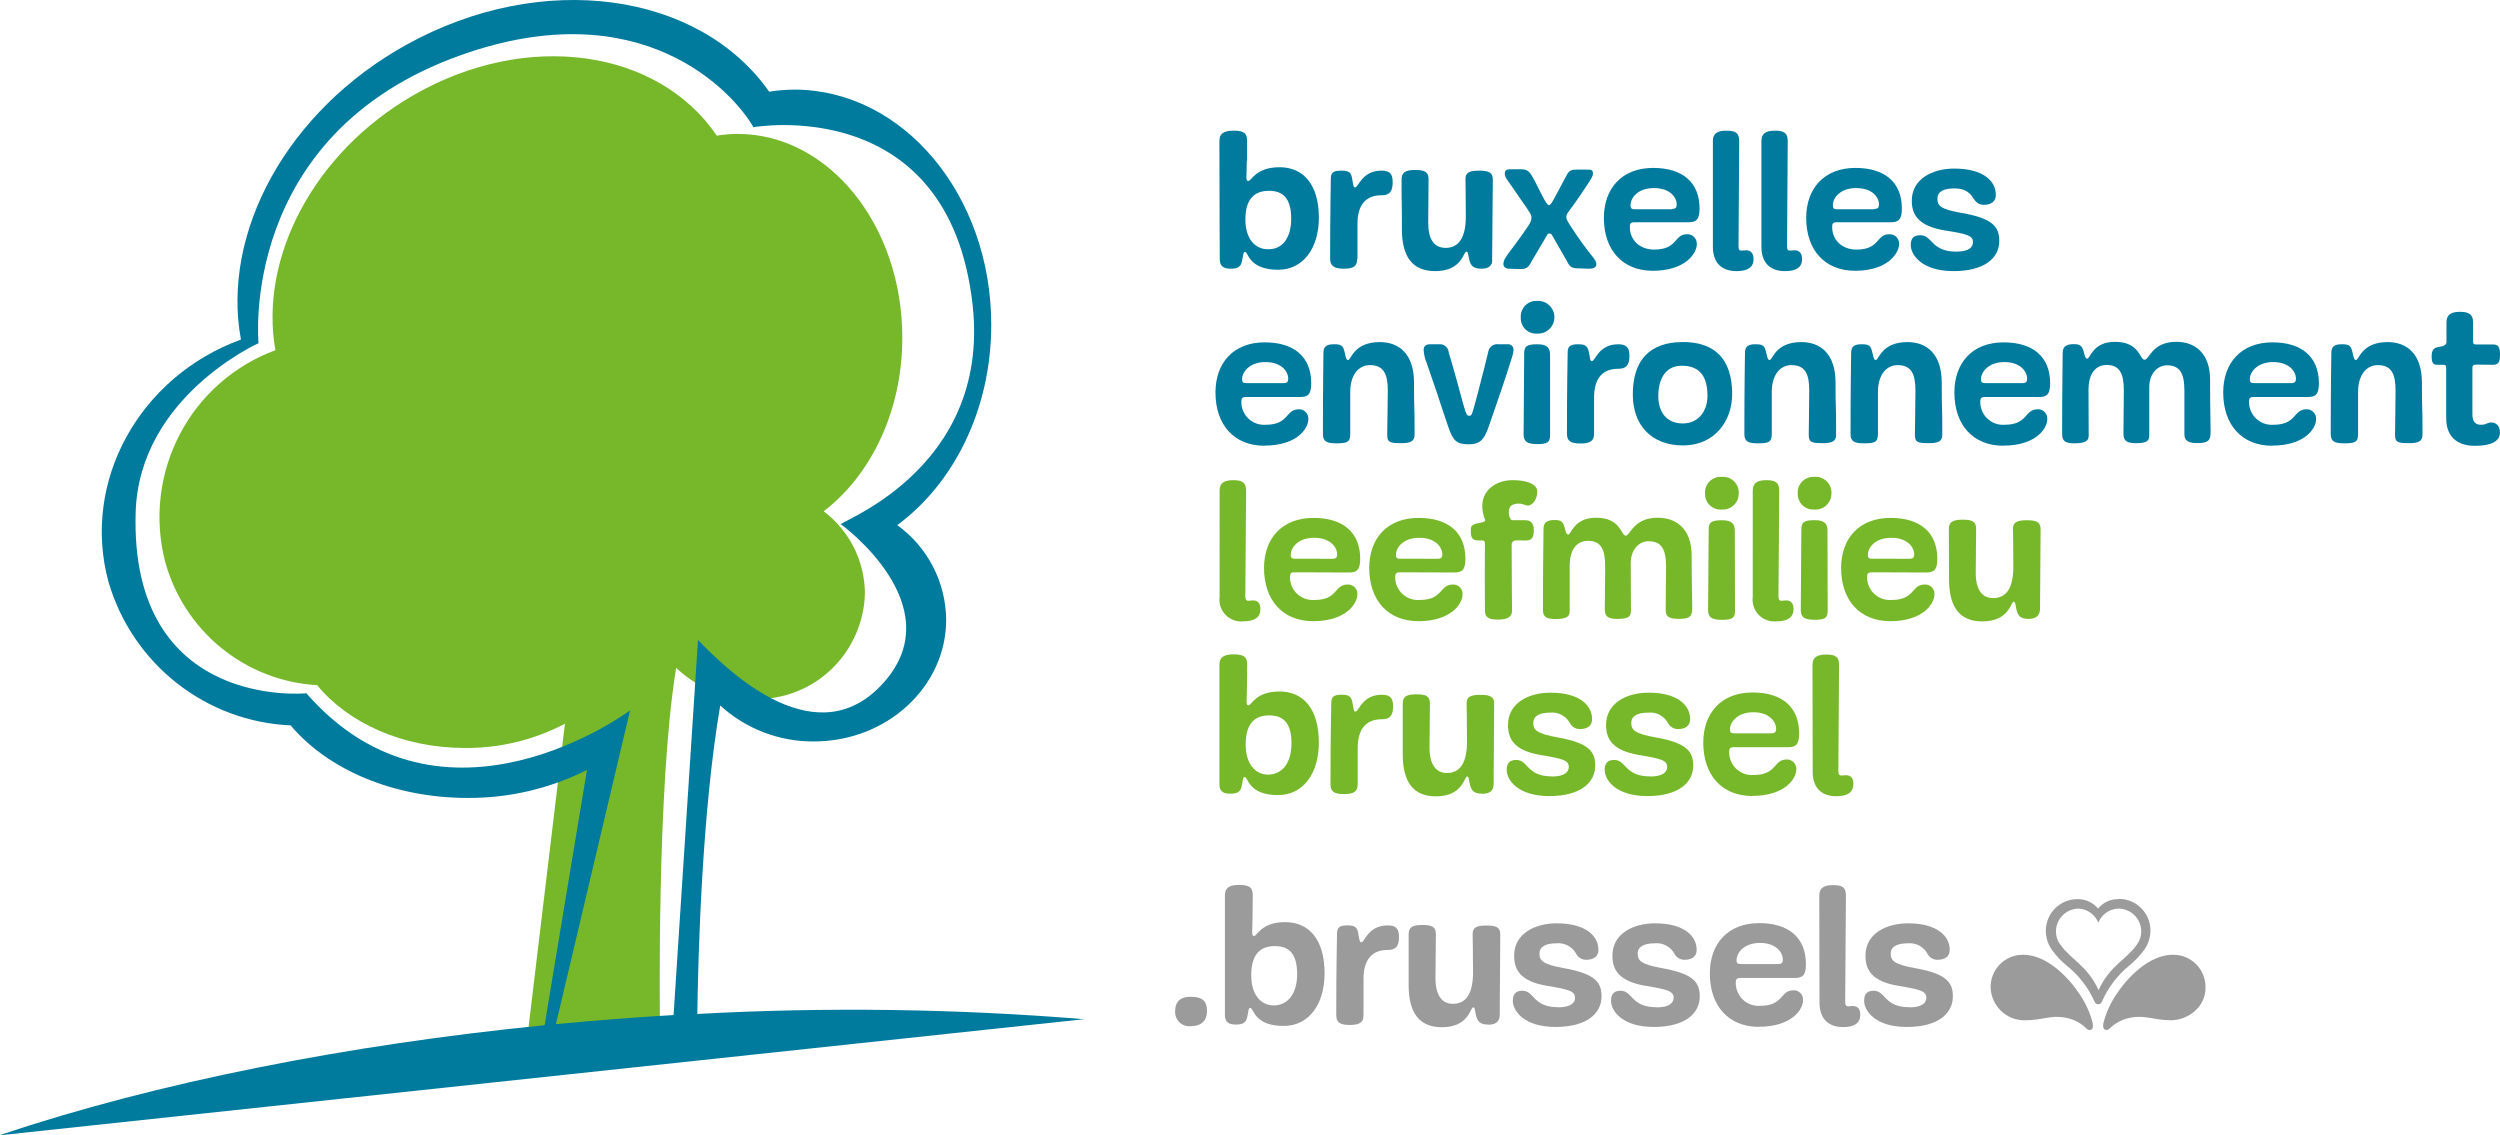 <?xml version="1.0" encoding="UTF-8"?>
<svg id="a" data-name="Calque 1" xmlns="http://www.w3.org/2000/svg" viewBox="0 0 4816.98 2187.36">
  <g>
    <path d="M1587.33,984.84c90.69-69.19,151.26-192.77,151.26-334.27,0-216.79-142.05-392.5-317.18-392.5-13.47.06-26.94,1.17-40.23,3.39-113.13-166.83-365.56-203.73-583.46-78.68-194.18,111.37-298.51,315.08-267.07,492.01-79.29,29.23-144.9,86.89-184.07,161.77-39.33,75.1-49.58,162.07-28.78,244.25,17.66,65.74,55.51,124.28,108.22,167.35,52.54,42.93,117.32,68.13,185.06,71.99,59.31,72.55,164.46,121.05,284.92,121.05,67.06.5,133.2-15.58,192.54-46.81l-70.82,590.5,253.89-9.93s-6.92-457.83,31.2-688.15c40.57,38.74,94.55,60.28,150.64,60.13,55.12,1.39,108.52-19.26,148.36-57.38,40-38.27,63.25-90.8,64.69-146.14-.21-30.61-7.42-60.76-21.09-88.15-13.63-27.31-33.37-51.13-57.67-69.59" fill="#76b82a"/>
    <path d="M1343.6,1953.69c1.66-113.28,8.78-388.22,44.13-594.33,49.28,45.01,113.73,69.75,180.47,69.26,140.75,0,254.9-105.28,254.9-234.72-.4-35.65-9.14-70.72-25.51-102.4-16.36-31.6-39.91-58.9-68.78-79.7,108.52-79.8,181.12-222.53,181.12-385.92,0-250.29-170.04-453.22-379.78-453.22-16.1.15-32.2,1.46-48.12,3.97C1346.55-15.96,1044.55-58.49,783.58,85.94c-232.12,128.42-357.19,363.78-319.33,568.36-195.32,70.96-308.44,273.69-254.9,467.98,22.65,76.8,68.64,144.66,131.59,194.15,62.73,49.32,139.36,77.73,219.08,81.23,70.7,84.2,196.77,139.79,340.89,139.79,79.82.52,158.65-17.94,230.02-53.9l-81.57,491.8c-378.06,37.68-745.51,109.66-1049.36,211.6l.41.41,2088.5-223.58c-247.91-20.22-496.92-23.63-745.31-10.09ZM1071.14,1973.28l142.85-604.41-.03-.03s-360.33,268.61-623.6-33.05c0,0-340.47,34.3-328.98-348.63,6.71-222.94,236.76-325.89,236.76-325.89,0,0-39.96-401.42,388.94-554.72,349.87-125.05,526.37,71.98,564.63,138.53,0,0,376.43-67.16,422.22,341.67,36.81,327.35-278.53,425.22-252.83,424,0,0,212.02,154.08,83.65,302.09-128.39,147.98-299.68-17.06-359.9-79.8l-47.01,722.74c-75.72,4.43-151.42,10.35-226.7,17.5Z" fill="#007a9d"/>
  </g>
  <g>
    <polygon points="2436.4 858.88 2436.4 858.86 2436.42 858.86 2436.4 858.88" fill="#007a9d"/>
    <path d="M2502.7,788.56c-26.26,0-18.3,29.87-64.15,29.87-12.1.86-24.01-3.36-32.87-11.66-8.87-8.36-13.89-20.01-13.86-32.2,0-5.98.62-9.67,8.72-9.67h104.72c14.26,0,21.21-4.31,21.21-26.44,0-50.46-32.59-78.82-89.66-78.82-60.75,0-94.85,40.03-94.85,96.49,0,62.93,36.24,102.72,94.44,102.73v-.25c61.88,0,84.49-32.41,84.49-50.85.36-5.04-1.4-9.99-4.88-13.65-3.45-3.66-8.29-5.68-13.31-5.55ZM2438.18,697.64c31.34,0,43.97,18.44,43.97,32.06,0,5.85-2.15,8.51-9.09,8.51h-71.74c-6.57,0-8.08-2.29-8.08-7.75,0-12.96,13.63-32.81,44.95-32.81Z" fill="#007a9d"/>
    <path d="M2700,853.81c-20.96,0-27.14-1.02-27.14-15.76,0-6.62,1.13-67.14,1.13-85.44,0-32.81-8.45-49.09-34.47-49.09-21.59,0-37.89,18.44-37.89,52.01v80.6c0,16.28-6.2,18.05-27.41,18.05-17.93,0-25.26-3.7-25.26-17.67,0-97.53,1-144.05,1-156.13s4.81-17.05,20.2-17.05,17.95,2.68,21.22,17.68c2.15,10.8,3.66,12.72,5.81,12.72,6.57,0,10.6-34.59,61.51-34.59,37.01,0,65.81,22.76,65.81,78.06,0,58.62,1.13,34.96,1.13,99.82,0,12.72-6.57,16.91-25.89,16.91l.25-.12Z" fill="#007a9d"/>
    <path d="M2904.23,663.35c4.91-.77,9.68,2.05,11.38,6.73.56,1.5.77,3.11.62,4.7-.1,3.78-.83,7.52-2.15,11.06-3.66,11.06-6.57,22.51-23.11,70.81-15.66,46.04-18.56,53.42-22.99,66.63-8.84,25.43-17.93,32.81-37.89,32.81-24.5,0-30.68-7.75-39.53-33.57-4.3-12.72-5.44-15.38-22.62-67.76-6.94-20.98-14.65-41.96-18.69-54.55-3.63-8.28-5.72-17.16-6.18-26.19,0-5.85,3.28-10.67,12-10.67h17.54c4.54-.51,9.09.86,12.59,3.79,3.54,2.91,5.75,7.14,6.11,11.71,3.66,12.72,7.33,23.9,15.02,52.01,18.69,68.15,17.93,70.3,25.26,70.3,4.79,0,5.43-5.46,15.41-41.96,8.7-33.18,16.79-65.22,20.45-80.72.6-4.71,3.07-8.98,6.85-11.85,3.78-2.84,8.56-4.02,13.23-3.28,0,0,16.68,0,16.68,0Z" fill="#007a9d"/>
    <path d="M2962.07,642.74c-12.85,1.15-24.93-6.29-29.7-18.28-1.57-3.88-2.29-8.04-2.13-12.22-1.13-13.23,6.56-25.63,18.92-30.49,4-1.55,8.26-2.2,12.54-1.94,8.64-.56,17.12,2.51,23.41,8.47,12.7,11.96,13.3,31.94,1.34,44.64-3.38,3.59-7.55,6.33-12.18,8.02-4.02,1.46-8.31,2.07-12.58,1.8,0,0,.37,0,.37,0Z" fill="#007a9d"/>
    <path d="M2962.32,855.69c-20.45,0-26.65-5.2-26.65-19.2,0-9.51,1.14-134.38,1.14-154.72,0-13.6,3.66-18.44,25.26-18.44,19.08,0,24.62,7.01,24.62,20.73v153.98c0,13.6-4.3,17.67-25.26,17.67l.88-.02Z" fill="#007a9d"/>
    <path d="M3071.44,835.12c0,12.7-5.18,19.45-26.02,19.45s-26.26-5.85-26.26-19.45c0-97.65,1.39-143.04,1.39-155.49s4.79-16.29,20.2-16.29,18.93,4.09,21.21,18.07c2.27,13.99,2.91,14.36,5.44,14.36,6.31,0,12.63-32.41,50.52-32.41,15.02,0,21.59,5.58,21.59,21.74,0,13.74-2.52,25.43-21.22,25.43-30.68,0-46.85,18.42-46.85,55.68,0,0,0,68.92,0,68.92Z" fill="#007a9d"/>
    <path d="M3240.94,659.02c-62.66.63-94.85,35.35-94.85,100.94,0,60.15,36.62,98.29,97,98.29s94.46-46.78,94.46-99.05c0-67.78-33.98-100.82-96.61-100.18ZM3242.06,815.9c-31.95,0-46.85-23.13-46.85-53.02s11.99-58.23,45.34-58.23c38.78,0,49.38,26.19,49.38,58.23,0,27.6-15.92,53.02-47.87,53.02Z" fill="#007a9d"/>
    <path d="M3512.08,853.81c-20.84,0-27.02-1.02-27.02-15.76,0-6.62,1-67.14,1-85.44,0-32.81-8.33-49.09-34.35-49.09-21.59,0-37.89,18.44-37.89,52.01v80.6c0,16.28-6.32,18.05-27.53,18.05-17.93,0-25.26-3.7-25.26-17.67,0-97.53,1.13-144.05,1.13-156.13s4.81-17.05,20.08-17.05,17.95,2.68,21.22,17.68c2.27,10.8,3.66,12.72,5.94,12.72,6.57,0,10.6-34.59,61.51-34.59,36.88,0,65.81,22.76,65.81,78.06,0,58.62,1.13,34.96,1.13,99.82,0,12.72-6.57,16.91-26.02,16.91l.25-.12Z" fill="#007a9d"/>
    <path d="M3716.68,853.81c-20.84,0-27.02-1.02-27.02-15.76,0-6.62,1-67.14,1-85.44,0-32.81-8.33-49.09-34.35-49.09-21.59,0-37.89,18.44-37.89,52.01v80.6c0,16.28-6.32,18.05-27.53,18.05-17.93,0-25.26-3.7-25.26-17.67,0-97.53,1.13-144.05,1.13-156.13s4.81-17.05,20.08-17.05,17.95,2.68,21.22,17.68c2.27,10.8,3.66,12.72,5.94,12.72,6.57,0,10.6-34.59,61.38-34.59,37.01,0,65.93,22.76,65.93,78.06,0,58.62,1.13,34.96,1.13,99.82,0,12.72-6.57,16.91-26.02,16.91l.25-.12Z" fill="#007a9d"/>
    <path d="M3926.34,788.56c-26.14,0-18.2,29.87-64.05,29.87-12.1.86-24.01-3.37-32.87-11.66-8.88-8.35-13.89-20.01-13.86-32.2,0-5.98.63-9.67,8.72-9.67h104.7c14.28,0,21.23-4.31,21.23-26.44,0-50.46-32.59-78.82-89.68-78.82-60.75,0-94.85,40.03-94.85,96.49,0,62.93,36.25,102.73,94.48,102.73v-.25c61.88,0,84.48-32.41,84.48-50.85.19-2.5-.16-5.02-1-7.38-2.57-7.29-9.57-12.07-17.29-11.82ZM3861.92,697.64c31.32,0,43.95,18.44,43.95,32.06,0,5.85-2.15,8.51-9.09,8.51h-71.74c-6.57,0-8.08-2.29-8.08-7.75,0-12.96,13.65-32.81,44.96-32.81Z" fill="#007a9d"/>
    <path d="M4024.47,839.17c0,8.38-3.28,15.01-27.41,15.01-15.02,0-23.74-2.92-23.74-16.91,0-98.41,1.02-144.43,1.02-156.52s5.55-17.67,21.59-17.67c13.51,0,16.54,4.32,19.82,17.91,2.15,9.28,3.93,10.04,6.2,10.04,5.43,0,10.23-32.41,53.04-32.41,48,0,47.63,34.58,57.09,34.58s13.9-34.58,61.51-34.58c33.98,0,64.8,20.22,64.8,73.24,0,58.6,1,76.27,1,100.94,0,15.89-5.06,20.98-25.26,20.98s-25.26-5.85-25.26-18.05v-83.14c0-33.2-8.72-48.7-33.59-48.7-16.8,0-34.1,14.36-34.1,42.33v89c0,11.7,0,18.69-25.26,18.69-17.56,0-24.5-3.93-24.5-18.32,0-6.73.76-64.45.76-82.89,0-33.18-8.08-49.44-32.97-49.44-20.47,0-35.1,15.13-35.1,48.31l.37,87.59h0Z" fill="#007a9d"/>
    <path d="M4444.28,788.56c-26.14,0-18.3,29.87-64.02,29.87-12.12.85-24.04-3.38-32.92-11.66-8.88-8.36-13.92-20.01-13.94-32.2,0-5.98.76-9.67,8.84-9.67h104.58c14.26,0,21.21-4.31,21.21-26.44,0-50.46-32.58-78.82-89.53-78.82-60.76,0-94.85,40.03-94.85,96.49,0,62.93,36.25,102.73,94.47,102.73v-.25c61.75,0,84.49-32.41,84.49-50.85.35-5.05-1.46-10.01-4.97-13.65-3.46-3.65-8.31-5.67-13.35-5.55ZM4379.86,697.64c31.33,0,43.96,18.44,43.96,32.06,0,5.85-2.15,8.51-9.23,8.51h-71.6c-6.69,0-8.08-2.29-8.08-7.75,0-12.96,13.64-32.81,44.95-32.81Z" fill="#007a9d"/>
    <path d="M4641.81,853.81c-20.85,0-27.04-1.02-27.04-15.76,0-6.62,1-67.14,1-85.44,0-32.81-8.33-49.09-34.35-49.09-21.59,0-37.89,18.44-37.89,52.01v80.6c0,16.28-6.18,18.05-27.41,18.05-17.93,0-25.26-3.7-25.26-17.67,0-97.53,1.14-144.05,1.14-156.13s4.79-17.05,20.08-17.05,17.93,2.68,21.21,17.68c2.27,10.8,3.66,12.72,5.94,12.72,6.57,0,10.62-34.59,61.38-34.59,37.01,0,65.93,22.76,65.93,78.06,0,58.62,1.13,34.96,1.13,99.82,0,12.72-6.55,16.91-26.02,16.91l.14-.12Z" fill="#007a9d"/>
    <path d="M4771.89,702.48c-7.33,0-8.08,2.17-8.08,7.64v87.35c0,13.99,4.81,20.96,16.42,20.96s11.38-4.44,20.22-4.44,16.42,6.34,16.42,19.59c0,16.26-16.05,25.42-47.87,25.42-37.89,0-55.69-20.61-55.69-53.39v-95.11c0-5.46-.63-7.63-5.06-7.63h-12.63c-7.06,0-10.36-3.43-10.36-16.66,0-9.51,3.03-15.76,11.75-17.28,12.63-1.92,16.8-4.46,16.8-10.3v-36.85c0-14.74,7.7-20.98,26.02-20.98s25.26,5.85,25.26,20.22v36.87c0,4.83,1.88,5.85,5.43,5.85h32.97c9.21,0,13.51,3.7,13.51,19.59s-3.91,19.57-14.53,19.57l-30.56-.39v-.02Z" fill="#007a9d"/>
  </g>
  <g>
    <path d="M4106.34,1736.75c-7.41-3.14-15.38-4.76-23.42-4.77l-.39.5c-15.47-.57-30.31,6.19-40.03,18.23-9.77-12-24.59-18.75-40.06-18.23-16.29.02-31.87,6.62-43.21,18.31-11.42,11.7-17.67,27.49-17.38,43.83.3,13.3,4.73,26.18,12.67,36.85,8.35,11.28,18.1,21.44,29.02,30.25,22.38,18.17,40.17,41.33,51.97,67.63,1.03,4.04,5.15,6.49,9.2,5.46,1.02-.26,1.96-.72,2.79-1.36,1.34-1.03,2.3-2.47,2.72-4.1,11.66-26.42,29.32-49.76,51.58-68.15,10.92-8.78,20.68-18.94,29.02-30.22,7.95-10.66,12.37-23.56,12.67-36.87.42-24.89-14.27-47.56-37.15-57.36ZM4117.01,1820.52c-21.92,30.24-51.84,39.94-73.51,87.28-21.67-47.34-51.45-57.06-73.37-87.28-5.67-7.28-8.75-16.27-8.75-25.53-.04-11.67,4.53-22.88,12.71-31.19,8.15-8.29,19.26-12.99,30.88-13.07,16.93.73,31.85,11.38,38.02,27.17,3.03-7.73,8.24-14.43,15.01-19.26,6.74-4.83,14.75-7.57,23.03-7.91h1c11.64.08,22.77,4.77,30.94,13.05,8.2,8.31,12.79,19.53,12.79,31.21-.07,9.26-3.15,18.21-8.75,25.53Z" fill="#9c9b9c"/>
    <path d="M4245.3,1879.02c-3.04-7.78-7.6-14.85-13.44-20.81-11.72-12.03-27.86-18.73-44.64-18.54v-.14c-47.27,0-89.73,45.69-110.63,78.21-10.82,16.29-18.83,34.27-23.7,53.2-1.66,7.92,0,11.1,2.53,12.76,2.98,1.7,6.75,1.06,8.99-1.54,10.99-10.97,25.03-18.35,40.3-21.18,28.02-5.87,44.73,4.84,78.7,4.84,30.67,0,66.16-24.11,66.16-62.39.21-8.34-1.24-16.65-4.28-24.43Z" fill="#9c9b9c"/>
    <path d="M4032.1,1970.95c-4.88-18.93-12.89-36.92-23.7-53.2-20.91-32.52-63.36-78.21-110.52-78.21v.14c-16.79-.19-32.92,6.51-44.64,18.54-11.79,12.06-18.18,28.39-17.71,45.25.8,17.02,8.15,33.05,20.51,44.72,12.32,11.64,28.71,17.98,45.66,17.68,33.85,0,50.71-10.73,78.7-4.86,15.24,2.83,29.27,10.21,40.3,21.18,2.25,2.59,6.01,3.23,8.99,1.54,2.42-1.66,4.06-4.85,2.42-12.76Z" fill="#9c9b9c"/>
    <path d="M3690.79,1865.55c-41.45-7.28-47.77-14.81-47.77-28.07s11.79-19.9,32.7-19.9c15.52-1.6,30.49,6.23,38.02,19.9,3.58,7.23,10.93,11.82,19,11.86,15.09,0,23.97-6.51,23.97-19.27,0-26.28-23.95-51.03-80.48-51.03-41.45,0-81.87,19.52-81.87,62.39,0,25.88,10.51,49.25,63.36,58.05,42.34,7.02,53.98,10.2,53.98,22.96,0,9.19-7.35,18.51-32.7,18.51l.12-.25c-49.17,0-45.5-31.78-68.94-31.78-12.94,0-18.38,6.77-18.38,19.53,0,18.49,20.66,50.27,82.26,50.27s88.71-26.92,88.71-58.82c0-26.16-11.03-43.51-71.99-54.35Z" fill="#9c9b9c"/>
    <path d="M3570.01,1938.39c-4.06,0-5.96.65-8.5.65-4.81,0-6.2-2.56-6.2-9.58,0-18.11,1.4-181.56,1.4-203.35,0-16.22-6.35-20.68-25.35-20.68s-25.98,7.14-25.98,19.9l.39,206.69c0,28.07,14.56,46.95,45.49,46.95,22.43,0,33.08-8.04,33.08-23.62,0-11.08-4.81-16.96-14.32-16.96Z" fill="#9c9b9c"/>
    <path d="M3455.69,1908.04c-26.23,0-18.24,29.98-64.25,29.98-12.16.85-24.12-3.39-33.03-11.71-8.91-8.38-13.97-20.07-13.99-32.31,0-5.99.76-9.7,8.88-9.7h105.06c14.32,0,21.28-4.33,21.28-26.53,0-50.66-32.7-79.12-89.96-79.12-60.97,0-95.19,40.2-95.19,96.85,0,63.15,36.36,103.08,94.8,103.08v-.25c61.97,0,84.79-32.54,84.79-51.03.37-5.07-1.42-10.07-4.94-13.75-3.49-3.67-8.38-5.68-13.45-5.51ZM3391.05,1816.8c31.45,0,44.12,18.5,44.12,32.17,0,5.87-2.16,8.54-9.14,8.54h-71.97c-6.6,0-8.12-2.3-8.12-7.78,0-13.01,13.69-32.93,45.11-32.93Z" fill="#9c9b9c"/>
    <path d="M3203.11,1865.55c-41.45-7.28-47.65-14.81-47.65-28.07s11.67-19.9,32.7-19.9c7.58-.82,15.23.64,21.98,4.17,6.78,3.55,12.35,9.02,16.03,15.73,3.65,7.23,11.04,11.8,19.14,11.86,15.07,0,23.82-6.51,23.82-19.27,0-26.28-23.82-51.03-80.35-51.03-41.58,0-82,19.52-82,62.39,0,25.88,11.01,49.25,64,58.05,42.19,7.02,53.98,10.2,53.98,22.96,0,9.19-7.35,18.51-32.7,18.51l-.49-.25c-49.32,0-45.64-31.78-69.08-31.78-12.94,0-18.38,6.77-18.38,19.53,0,18.49,20.66,50.27,82.26,50.27s88.71-26.92,88.71-58.82c0-26.16-11.03-43.51-71.99-54.35Z" fill="#9c9b9c"/>
    <path d="M3013.9,1865.55c-41.45-7.28-47.67-14.81-47.67-28.07s11.66-19.92,32.57-19.92c7.58-.78,15.22.7,21.97,4.24,6.76,3.55,12.34,8.99,16.05,15.67,3.63,7.25,11.03,11.84,19.14,11.86,14.96,0,23.83-6.51,23.83-19.27,0-26.28-23.83-51.03-80.48-51.03-41.45,0-81.87,19.52-81.87,62.39,0,25.88,10.52,49.25,63.36,58.05,42.34,7.02,54,10.2,54,22.96,0,9.19-7.35,18.51-32.7,18.51l.12-.25c-49.17,0-45.49-31.78-68.95-31.78-12.92,0-18.37,6.77-18.37,19.53,0,18.49,20.65,50.27,82.24,50.27s88.71-26.92,88.71-58.82c0-26.16-11.03-43.51-71.97-54.35Z" fill="#9c9b9c"/>
    <path d="M2863.58,1783.24c-19.51,0-26.11,4.47-26.11,16.33s.76,27.68.76,73.63c0,40.57-12.79,60.99-38.9,60.99-20.79,0-33.46-16.35-33.46-48.87,0-18.9.76-78.73.76-85.35,0-14.43-7.74-17.73-26.5-17.73-20.91,0-25.98,5.73-25.98,18.51v97.21c0,54.35,21.04,81.27,64,81.27,52.48,0,54.37-38.28,60.57-38.28,3.31,0,3.31,7.02,5.08,15.06,2.67,11.49,7.35,18.12,23.57,18.12l.25.25c15.47,0,22.06-6.87,22.06-19.52s1.01-132.31,1.01-154.5c0-13.67-7.6-17.11-27.11-17.11Z" fill="#9c9b9c"/>
    <path d="M2673.86,1783.01c-38.02,0-44.49,32.52-50.69,32.52-2.67,0-3.43-.37-5.58-14.4-2.16-14.04-5.96-18.14-21.28-18.14s-20.15,3.83-20.15,16.33-1.52,58.06-1.52,156.04c0,13.67,5.57,19.53,26.48,19.53s26.11-6.77,26.11-19.52v-69.16c0-37.38,16.1-55.89,47.02-55.89,18.63,0,21.29-11.72,21.29-25.51,0-16.21-6.72-21.81-21.67-21.81Z" fill="#9c9b9c"/>
    <path d="M2476.14,1776.75c-46.25,0-53.61,26.67-59.81,26.67-2.91,0-3.68-1.93-3.68-8.17s.77-12.27.77-31c-.01,0,.37-38.53.37-38.53,0-12.9-2.93-20.68-26.11-20.68-20.91,0-27.5,6.64-27.5,20.68v229.65c0,12.11,4.82,18.76,20.9,18.76,12.55,0,19.76-2.94,22.06-14.3,2.92-15.19,2.53-17.85,5.83-17.85,6.99,0,6.6,34.81,64.26,34.81,48.9,0,78.95-41.83,78.95-101.29,0-65.07-29.78-98.75-76.04-98.75ZM2454.22,1937.26c-25.73,0-43.36-21.83-43.36-58.07,0-42.47,19.01-56.26,45.52-56.26s42.95,13.77,42.95,53.72-19.39,60.61-45.11,60.61Z" fill="#9c9b9c"/>
    <path d="M2293.64,1920.54c-17.62,0-29.41,8.16-29.41,27.8-.49,8.12,2.65,16.04,8.58,21.62,5.87,5.57,13.93,8.23,21.97,7.23,18.14,0,30.81-8.94,30.81-28.85,0-17.73-6.59-27.8-31.94-27.8Z" fill="#9c9b9c"/>
  </g>
  <g>
    <path d="M3556.79,1493.65c-4.06,0-5.94.65-8.48.65-4.8,0-6.19-2.56-6.19-9.56,0-18.07,1.39-181.17,1.39-202.91,0-16.19-6.34-20.63-25.29-20.63s-25.93,7.12-25.93,19.86l.39,206.25c0,28.01,14.53,46.85,45.39,46.85,22.38,0,33-8.02,33-23.56,0-11.06-4.8-16.93-14.29-16.93Z" fill="#76b82a"/>
    <path d="M3442.71,1463.36c-26.17,0-18.2,29.92-64.11,29.92-12.13.85-24.07-3.38-32.96-11.68-8.89-8.36-13.94-20.03-13.96-32.24,0-5.98.76-9.68,8.86-9.68h104.83c14.29,0,21.23-4.32,21.23-26.47,0-50.55-32.63-78.95-89.77-78.95-60.84,0-94.98,40.11-94.98,96.64,0,63.01,36.28,102.86,94.6,102.86v-.25c61.84,0,84.61-32.47,84.61-50.92.37-5.06-1.42-10.05-4.93-13.72-3.48-3.66-8.36-5.67-13.42-5.5ZM3378.21,1372.32c31.38,0,44.02,18.46,44.02,32.1,0,5.86-2.16,8.52-9.12,8.52h-71.81c-6.59,0-8.1-2.3-8.1-7.76,0-12.98,13.66-32.86,45.01-32.86Z" fill="#76b82a"/>
    <path d="M3190.68,1420.96c-41.36-7.26-47.55-14.78-47.55-28.01s11.64-19.86,32.63-19.86c7.56-.82,15.19.63,21.94,4.16,6.77,3.54,12.33,9,16,15.69,3.64,7.21,11.02,11.78,19.1,11.84,15.04,0,23.77-6.5,23.77-19.23,0-26.23-23.77-50.92-80.17-50.92-41.49,0-81.82,19.47-81.82,62.26,0,25.82,10.99,49.14,63.86,57.92,42.1,7.01,53.86,10.18,53.86,22.91,0,9.17-7.34,18.47-32.63,18.47l-.49-.25c-49.21,0-45.54-31.71-68.93-31.71-12.91,0-18.34,6.75-18.34,19.49,0,18.45,20.61,50.16,82.08,50.16s88.52-26.86,88.52-58.7c0-26.1-11.01-43.42-71.84-54.23Z" fill="#76b82a"/>
    <path d="M3001.88,1420.96c-41.36-7.26-47.57-14.78-47.57-28.01s11.64-19.87,32.5-19.87c7.56-.78,15.19.7,21.92,4.23,6.75,3.54,12.31,8.98,16.01,15.64,3.62,7.24,11.01,11.81,19.1,11.84,14.92,0,23.78-6.5,23.78-19.23,0-26.23-23.78-50.92-80.3-50.92-41.36,0-81.7,19.47-81.7,62.26,0,25.82,10.5,49.14,63.23,57.92,42.24,7.01,53.88,10.18,53.88,22.91,0,9.17-7.34,18.47-32.63,18.47l.12-.25c-49.07,0-45.39-31.71-68.8-31.71-12.9,0-18.33,6.75-18.33,19.49,0,18.45,20.6,50.16,82.07,50.16s88.52-26.86,88.52-58.7c0-26.1-11-43.42-71.82-54.23Z" fill="#76b82a"/>
    <path d="M2851.89,1338.83c-19.47,0-26.05,4.46-26.05,16.3s.76,27.62.76,73.47c0,40.48-12.77,60.85-38.82,60.85-20.74,0-33.39-16.32-33.39-48.77,0-18.86.76-78.56.76-85.17,0-14.39-7.72-17.69-26.44-17.69-20.87,0-25.93,5.71-25.93,18.47v97c0,54.23,20.99,81.1,63.86,81.1,52.37,0,54.25-38.2,60.44-38.2,3.3,0,3.3,7,5.07,15.02,2.66,11.47,7.34,18.08,23.52,18.08l.25.25c15.44,0,22.01-6.86,22.01-19.47s1.01-132.03,1.01-154.16c0-13.64-7.58-17.08-27.06-17.08Z" fill="#76b82a"/>
    <path d="M2662.57,1338.6c-37.94,0-44.4,32.45-50.58,32.45-2.66,0-3.42-.37-5.57-14.37-2.15-14.01-5.95-18.1-21.24-18.1s-20.11,3.83-20.11,16.3-1.52,57.94-1.52,155.7c0,13.64,5.55,19.49,26.42,19.49s26.05-6.75,26.05-19.47v-69.01c0-37.3,16.07-55.77,46.92-55.77,18.59,0,21.25-11.69,21.25-25.45,0-16.18-6.7-21.77-21.62-21.77Z" fill="#76b82a"/>
    <path d="M2465.28,1332.36c-46.15,0-53.49,26.61-59.68,26.61-2.9,0-3.67-1.93-3.67-8.15s.77-12.24.77-30.93c0,0,.37-38.45.37-38.45,0-12.87-2.92-20.64-26.05-20.64-20.86,0-27.44,6.63-27.44,20.64v229.15c0,12.08,4.81,18.72,20.85,18.72,12.52,0,19.72-2.93,22.01-14.27,2.91-15.16,2.52-17.81,5.82-17.81,6.97,0,6.59,34.73,64.12,34.73,48.79,0,78.78-41.74,78.78-101.07,0-64.93-29.72-98.54-75.88-98.54ZM2443.41,1492.52c-25.67,0-43.27-21.78-43.27-57.94,0-42.38,18.97-56.14,45.42-56.14s42.86,13.74,42.86,53.6-19.35,60.48-45.01,60.48Z" fill="#76b82a"/>
  </g>
  <g>
    <path d="M2349.87,1150.51c-2.75,22.98,13.65,43.84,36.63,46.59,2.96.35,5.94.39,8.91.11,22.43,0,33.1-8.09,33.1-23.53,0-11.03-4.78-16.85-14.34-16.85-4.04,0-5.88.74-8.46.74-4.78,0-6.25-2.57-6.25-9.56,0-18.02,1.53-180.55,1.53-202.25,0-16.18-7.35-20.59-25.01-20.59-19.12,0-26.05,6.99-26.05,19.92l-.06,205.44Z" fill="#76b82a"/>
    <path d="M2598.62,1126.26c-.56-.03-1.11-.04-1.67-.03-26.85,0-18.39,29.79-64.35,29.79-24.15,1.78-45.17-16.34-46.95-40.49-.08-1.09-.12-2.18-.12-3.27,0-5.89.73-9.56,8.82-9.56s94.88.36,105.17.36c14.34,0,21.33-4.41,21.33-26.47,0-50.38-32.73-78.7-90.09-78.7-61.04,0-95.24,40.09-95.24,96.35,0,62.82,36.4,102.65,94.87,102.65,62.21-.06,84.94-33.15,84.94-51.54.66-9.89-6.82-18.43-16.71-19.09ZM2532.23,1036.2c31.26,0,44.13,18.39,44.13,31.99,0,5.88-2.21,8.46-9.2,8.46l-72.07-.06c-6.62,0-8.09-2.21-8.09-7.66,0-12.87,12.87-32.73,45.23-32.73Z" fill="#76b82a"/>
    <path d="M2801.32,1126.26c-.55-.03-1.11-.04-1.66-.03-26.85,0-18.39,29.79-64.36,29.79-24.14,1.78-45.16-16.34-46.95-40.49-.08-1.09-.12-2.18-.12-3.27,0-5.89.74-9.56,8.83-9.56s94.87.36,105.17.36c14.34,0,21.33-4.41,21.33-26.47,0-50.38-32.73-78.7-90.1-78.7-61.04-.06-95.24,40.09-95.24,96.35,0,62.82,36.41,102.65,94.88,102.65,62.14-.06,84.94-33.15,84.94-51.54.66-9.89-6.83-18.43-16.72-19.09ZM2734.94,1036.2c31.25,0,44.12,18.39,44.12,31.99,0,5.88-2.2,8.46-9.19,8.46l-72.07-.06c-6.62,0-8.09-2.21-8.09-7.66,0-12.87,12.87-32.73,45.23-32.73Z" fill="#76b82a"/>
    <path d="M2939.58,1041.35c10.73,0,15.81-4.04,15.81-19.49s-7.35-19.49-16.55-19.49h-24.64c-3.68,0-6.99-6.62-6.99-15.81,0-10.3,5.15-16.18,19.12-16.18,8.46,0,12.13,3.68,17.28,3.68,10.3,0,18.39-13.24,18.39-26.84,0-14.71-20.59-22.06-47.5-22.06-32.36,0-58.47,19.49-58.47,50.01.22,9.21,2.09,18.3,5.52,26.84,0,2.57-.74,3.68-12.5,5.88-15.08,2.94-15.08,6.25-15.08,17.28s4.04,16.18,13.61,16.18h8.46c4.41,0,5.15,2.21,5.15,7.66,0,5.88-.37,30.89-.37,61.04s.37,55.53.37,64.72c0,11.4,2.21,19.12,25.01,19.12,20.96,0,27.21-6.62,27.21-17.65,0-15.08-.37-36.04-.37-44.13,0-26.05-.37-79.06-.37-82.37,0-5.88,3.31-8.46,9.56-8.46l17.34.06Z" fill="#76b82a"/>
    <path d="M3024.49,1090.26c0-33.1,14.71-48.17,35.24-48.17,25.01,0,33.1,16.18,33.1,49.28,0,18.39-.74,76.12-.74,82.74,0,14.34,6.99,18.39,24.64,18.39,25.37,0,25.74-6.99,25.74-18.75,0-65.09-.37-31.99-.37-88.62,0-27.95,17.28-42.29,34.2-42.29,25.01,0,33.83,15.44,33.83,48.54,0,18.39-.74,76.49-.74,83.11.06,12.07,3.74,17.96,25.43,17.96s25.74-5.15,25.74-20.96c0-24.64-1.1-42.29-1.1-100.76,0-52.95-30.89-73.18-65.09-73.18-47.8,0-53.32,34.57-61.78,34.57-9.56,0-9.19-34.57-57.37-34.57-43.02,0-47.8,32.36-53.32,32.36-2.21,0-4.04-.74-6.25-9.93-3.31-13.61-6.25-18.02-19.92-18.02-16.18,0-21.7,5.15-21.7,17.65s-1.1,58.1-1.1,156.28c0,13.97,8.83,16.85,23.9,16.85,24.27,0,27.58-6.62,27.58-15.08l.06-87.4Z" fill="#76b82a"/>
    <path d="M3343.01,1176.67c0-18.39-.37-131.65-.37-153.71,0-13.61-5.52-20.59-24.64-20.59-22.06,0-25.74,4.78-25.74,18.39,0,20.22-1.1,144.88-1.1,154.44,0,13.97,6.25,19.12,26.84,19.12s25.01-4.11,25.01-17.71v.06Z" fill="#76b82a"/>
    <path d="M3350,953.4c2.36-16.64-9.21-32.04-25.84-34.41-2.4-.34-4.84-.39-7.25-.16-16.47-1.02-30.65,11.5-31.67,27.97-.09,1.46-.07,2.93.05,4.39-.59,16.31,12.16,30.01,28.47,30.6,1.18.04,2.35.01,3.52-.08,16.63,1.42,31.25-10.91,32.67-27.54.02-.26.04-.52.06-.78Z" fill="#76b82a"/>
    <path d="M3377.13,1150.51c-2.75,22.98,13.65,43.84,36.63,46.59,2.96.35,5.94.39,8.91.11,22.43,0,33.1-8.09,33.1-23.53,0-11.03-4.78-16.85-14.34-16.85-4.05,0-5.88.74-8.46.74-4.78,0-6.25-2.57-6.25-9.56,0-18.02,1.53-180.55,1.53-202.25,0-16.18-7.35-20.59-25.01-20.59-19.12,0-26.05,6.99-26.05,19.92l-.06,205.44Z" fill="#76b82a"/>
    <path d="M3521.58,1176.55c0-18.39-.37-131.65-.37-153.71,0-13.61-5.52-20.59-24.64-20.59-22.06,0-25.74,4.78-25.74,18.39,0,20.22-1.1,144.88-1.1,154.44,0,13.97,6.25,19.12,26.84,19.12s25.01-3.98,25.01-17.59v-.06Z" fill="#76b82a"/>
    <path d="M3528.57,953.4c2.36-16.64-9.21-32.04-25.84-34.41-2.4-.34-4.84-.39-7.25-.16-16.47-.99-30.63,11.56-31.62,28.03-.09,1.44-.07,2.89.05,4.33-.59,16.31,12.16,30.01,28.47,30.6,1.17.04,2.35.01,3.52-.08,16.63,1.38,31.23-10.98,32.62-27.61.02-.24.04-.47.05-.71Z" fill="#76b82a"/>
    <path d="M3710.56,1126.26c-.55-.03-1.11-.04-1.67-.03-26.84,0-18.38,29.79-64.35,29.79-24.14,1.78-45.16-16.34-46.95-40.49-.08-1.09-.12-2.18-.12-3.27,0-5.89.74-9.56,8.83-9.56s94.87.36,105.17.36c14.34,0,21.32-4.41,21.32-26.47,0-50.38-32.72-78.7-90.09-78.7-61.04,0-95.24,40.09-95.24,96.35,0,62.82,36.41,102.65,94.87,102.65,62.15-.06,84.95-33.15,84.95-51.54.65-9.89-6.83-18.43-16.72-19.09ZM3644.17,1036.2c31.26,0,44.13,18.39,44.13,31.99,0,5.88-2.21,8.46-9.19,8.46l-72.08-.06c-6.62,0-8.09-2.21-8.09-7.66,0-12.87,12.87-32.73,45.23-32.73Z" fill="#76b82a"/>
    <path d="M3930.71,1172.94c0-12.5,1.1-131.65,1.1-153.71,0-13.61-8.46-16.85-27.21-16.85s-26.05,4.78-26.05,16.18.74,27.58.74,73.18c0,40.45-12.87,60.67-38.98,60.67-21.33,0-33.46-16.18-33.46-48.54,0-18.75.74-78.33.74-84.94,0-14.34-7.66-17.65-26.48-17.65-20.96,0-26.05,6.25-26.05,18.39,0,65.09.37,37.88.37,96.71,0,54.06,20.96,80.9,63.98,80.9,52.58,0,54.42-37.88,60.67-37.88,3.31,0,3.31,6.99,5.15,15.08,2.57,11.4,7.35,18.02,23.53,18.02,15.32-.06,21.94-7.42,21.94-19.55h0Z" fill="#76b82a"/>
  </g>
  <g>
    <path d="M2487.85,420.98c0-39.51-16.46-53.34-42.8-53.34s-45.43,13.83-45.43,55.31c0,36.22,17.78,57.29,43.46,57.29,27,.66,44.78-20.41,44.78-59.26M2402.25,309.7c0,18.44-.66,24.36-.66,30.95s.66,7.9,3.95,7.9c5.93,0,13.83-26.34,59.92-26.34s75.72,33.58,75.72,97.45c0,58.6-30.29,100.09-78.36,100.09-57.29,0-57.29-34.24-63.87-34.24-3.29,0-2.63,2.63-5.93,17.78-1.98,11.19-9.22,14.49-21.73,14.49-15.8,0-21.07-6.58-21.07-18.44,0-28.97-.66-101.4-.66-227.17,0-13.83,6.58-20.41,27.66-20.41,23.05,0,25.68,7.9,25.68,20.41v37.53h-.66Z" fill="#007a9d"/>
    <path d="M2614.93,498.68c0,13.17-5.27,19.1-25.68,19.1-19.1,0-26.34-5.93-26.34-19.1,0-96.79,1.32-142.23,1.32-154.08s4.61-15.8,20.41-15.8,19.1,3.95,21.07,17.78c1.98,12.51,2.63,14.49,5.27,14.49,6.58,0,13.17-32.26,50.7-32.26,15.14,0,21.73,5.27,21.73,21.73,0,13.83-2.63,25.68-21.07,25.68-30.95,0-46.75,18.44-46.75,55.31v67.16h-.66Z" fill="#007a9d"/>
    <path d="M2854.61,517.78c-16.46,0-21.07-6.58-23.7-17.78-1.98-7.9-1.98-15.14-5.27-15.14-6.58,0-7.9,37.53-60.58,37.53-42.8,0-63.87-27-63.87-80.33,0-58.6-.66-31.61-.66-96.14,0-11.85,5.27-18.44,25.68-18.44,18.44,0,26.34,3.29,26.34,17.78,0,6.58-.66,65.85-.66,84.28,0,32.26,11.85,48.07,33.58,48.07,25.68,0,38.85-20.41,38.85-60.58,0-45.43-.66-61.24-.66-72.43s6.58-15.8,25.68-15.8,27,3.29,27,17.12c0,21.73-1.32,140.25-1.32,152.76,1.32,11.85-5.27,19.1-20.41,19.1" fill="#007a9d"/>
    <path d="M2990.92,453.91c-1.32-2.63-2.63-3.95-5.27-3.95s-3.95.66-5.27,3.95l-30.29,51.36c-5.27,9.88-8.56,13.17-21.73,13.17-9.22,0-11.19-.66-20.41-.66-7.9,0-11.19-4.61-11.19-9.22,0-5.93,2.63-11.85,17.12-30.29,13.17-17.78,22.39-30.29,28.31-39.51,6.58-9.22,8.56-13.83,8.56-19.1,0-4.61-.66-6.58-9.22-19.1-14.49-21.07-30.29-44.12-36.87-53.34-3.95-5.27-5.27-9.22-5.27-13.17,0-5.27,3.29-7.9,9.22-7.9h22.39c11.19,0,15.8,3.95,21.73,14.49,7.24,12.51,15.8,30.95,19.75,38.19,5.27,9.88,9.22,16.46,11.85,16.46,4.61,0,8.56-9.88,31.61-52.68,5.93-11.85,8.56-15.8,21.07-15.8h24.36c5.93,0,7.9,2.63,7.9,7.24,0,6.58-4.61,11.85-11.19,22.39-5.27,8.56-10.54,15.14-16.46,24.36-15.8,23.7-23.7,30.29-23.7,36.87,0,5.27,1.32,7.9,20.41,36.22,14.49,21.07,25.68,34.9,30.29,40.82,5.27,6.58,7.24,9.88,7.24,14.49s-3.29,8.56-14.49,8.56c-5.93,0-11.19-.66-19.75-.66-13.83,0-17.12-3.29-22.39-13.83l-28.31-49.38Z" fill="#007a9d"/>
    <path d="M3221.38,402.55c7.24,0,9.22-2.63,9.22-8.56,0-13.83-12.51-31.61-44.12-31.61s-44.78,19.75-44.78,32.92c0,5.27,1.32,7.9,7.9,7.9h71.77v-.66ZM3184.5,521.73c-57.94,0-94.16-39.51-94.16-102.06,0-55.97,34.24-96.14,94.82-96.14,57.29,0,89.55,28.31,89.55,78.36,0,21.73-7.24,26.34-21.07,26.34h-104.7c-7.9,0-8.56,3.95-8.56,9.22,0,25.02,19.1,43.46,46.75,43.46,46.09,0,37.53-29.63,63.87-29.63,9.22,0,18.44,6.58,18.44,19.1,0,18.44-23.05,51.36-84.94,51.36" fill="#007a9d"/>
    <path d="M3300.39,271.51c0-13.17,7.24-19.75,25.68-19.75s25.02,4.61,25.02,20.41c0,21.73-1.32,183.05-1.32,201.49,0,7.24,1.32,9.22,5.93,9.22,2.63,0,4.61-.66,8.56-.66,9.22,0,14.49,5.93,14.49,17.12,0,15.14-10.54,23.05-32.92,23.05-30.95,0-45.43-18.44-45.43-46.75v-204.12h0Z" fill="#007a9d"/>
    <path d="M3393.89,271.51c0-13.17,7.24-19.75,25.68-19.75s25.02,4.61,25.02,20.41c0,21.73-1.32,183.05-1.32,201.49,0,7.24,1.32,9.22,5.93,9.22,2.63,0,4.61-.66,8.56-.66,9.22,0,14.49,5.93,14.49,17.12,0,15.14-10.54,23.05-32.92,23.05-30.95,0-45.43-18.44-45.43-46.75v-204.12h0Z" fill="#007a9d"/>
    <path d="M3611.19,402.55c7.24,0,9.22-2.63,9.22-8.56,0-13.83-12.51-31.61-44.12-31.61s-44.78,19.75-44.78,32.92c0,5.27,1.32,7.9,7.9,7.9h71.77v-.66ZM3574.31,521.73c-57.94,0-94.16-39.51-94.16-102.06,0-55.97,34.24-96.14,94.82-96.14,57.29,0,89.55,28.31,89.55,78.36,0,21.73-7.24,26.34-21.07,26.34h-104.7c-7.9,0-8.56,3.95-8.56,9.22,0,25.02,19.1,43.46,46.75,43.46,45.43,0,37.53-29.63,63.87-29.63,9.22,0,18.44,6.58,18.44,19.1-.66,18.44-23.05,51.36-84.94,51.36" fill="#007a9d"/>
    <path d="M3769.22,484.85c25.68,0,32.26-9.22,32.26-18.44,0-12.51-11.85-15.8-53.99-22.39-52.68-8.56-63.87-31.61-63.87-57.29,0-42.14,40.17-61.9,81.65-61.9,56.63,0,80.33,24.36,80.33,50.7,0,12.51-8.56,19.1-23.7,19.1-9.88,0-15.8-6.58-19.1-11.85-8.56-14.49-20.41-19.75-37.53-19.75-21.07,0-32.26,6.58-32.26,19.75,0,13.83,5.93,20.41,47.41,27.66,60.58,10.54,71.77,27.66,71.77,53.99,0,31.61-27,57.94-88.23,57.94s-82.31-31.61-82.31-50.04c0-13.17,5.27-19.1,18.44-19.1,23.7,0,20.41,31.61,69.14,31.61" fill="#007a9d"/>
  </g>
</svg>